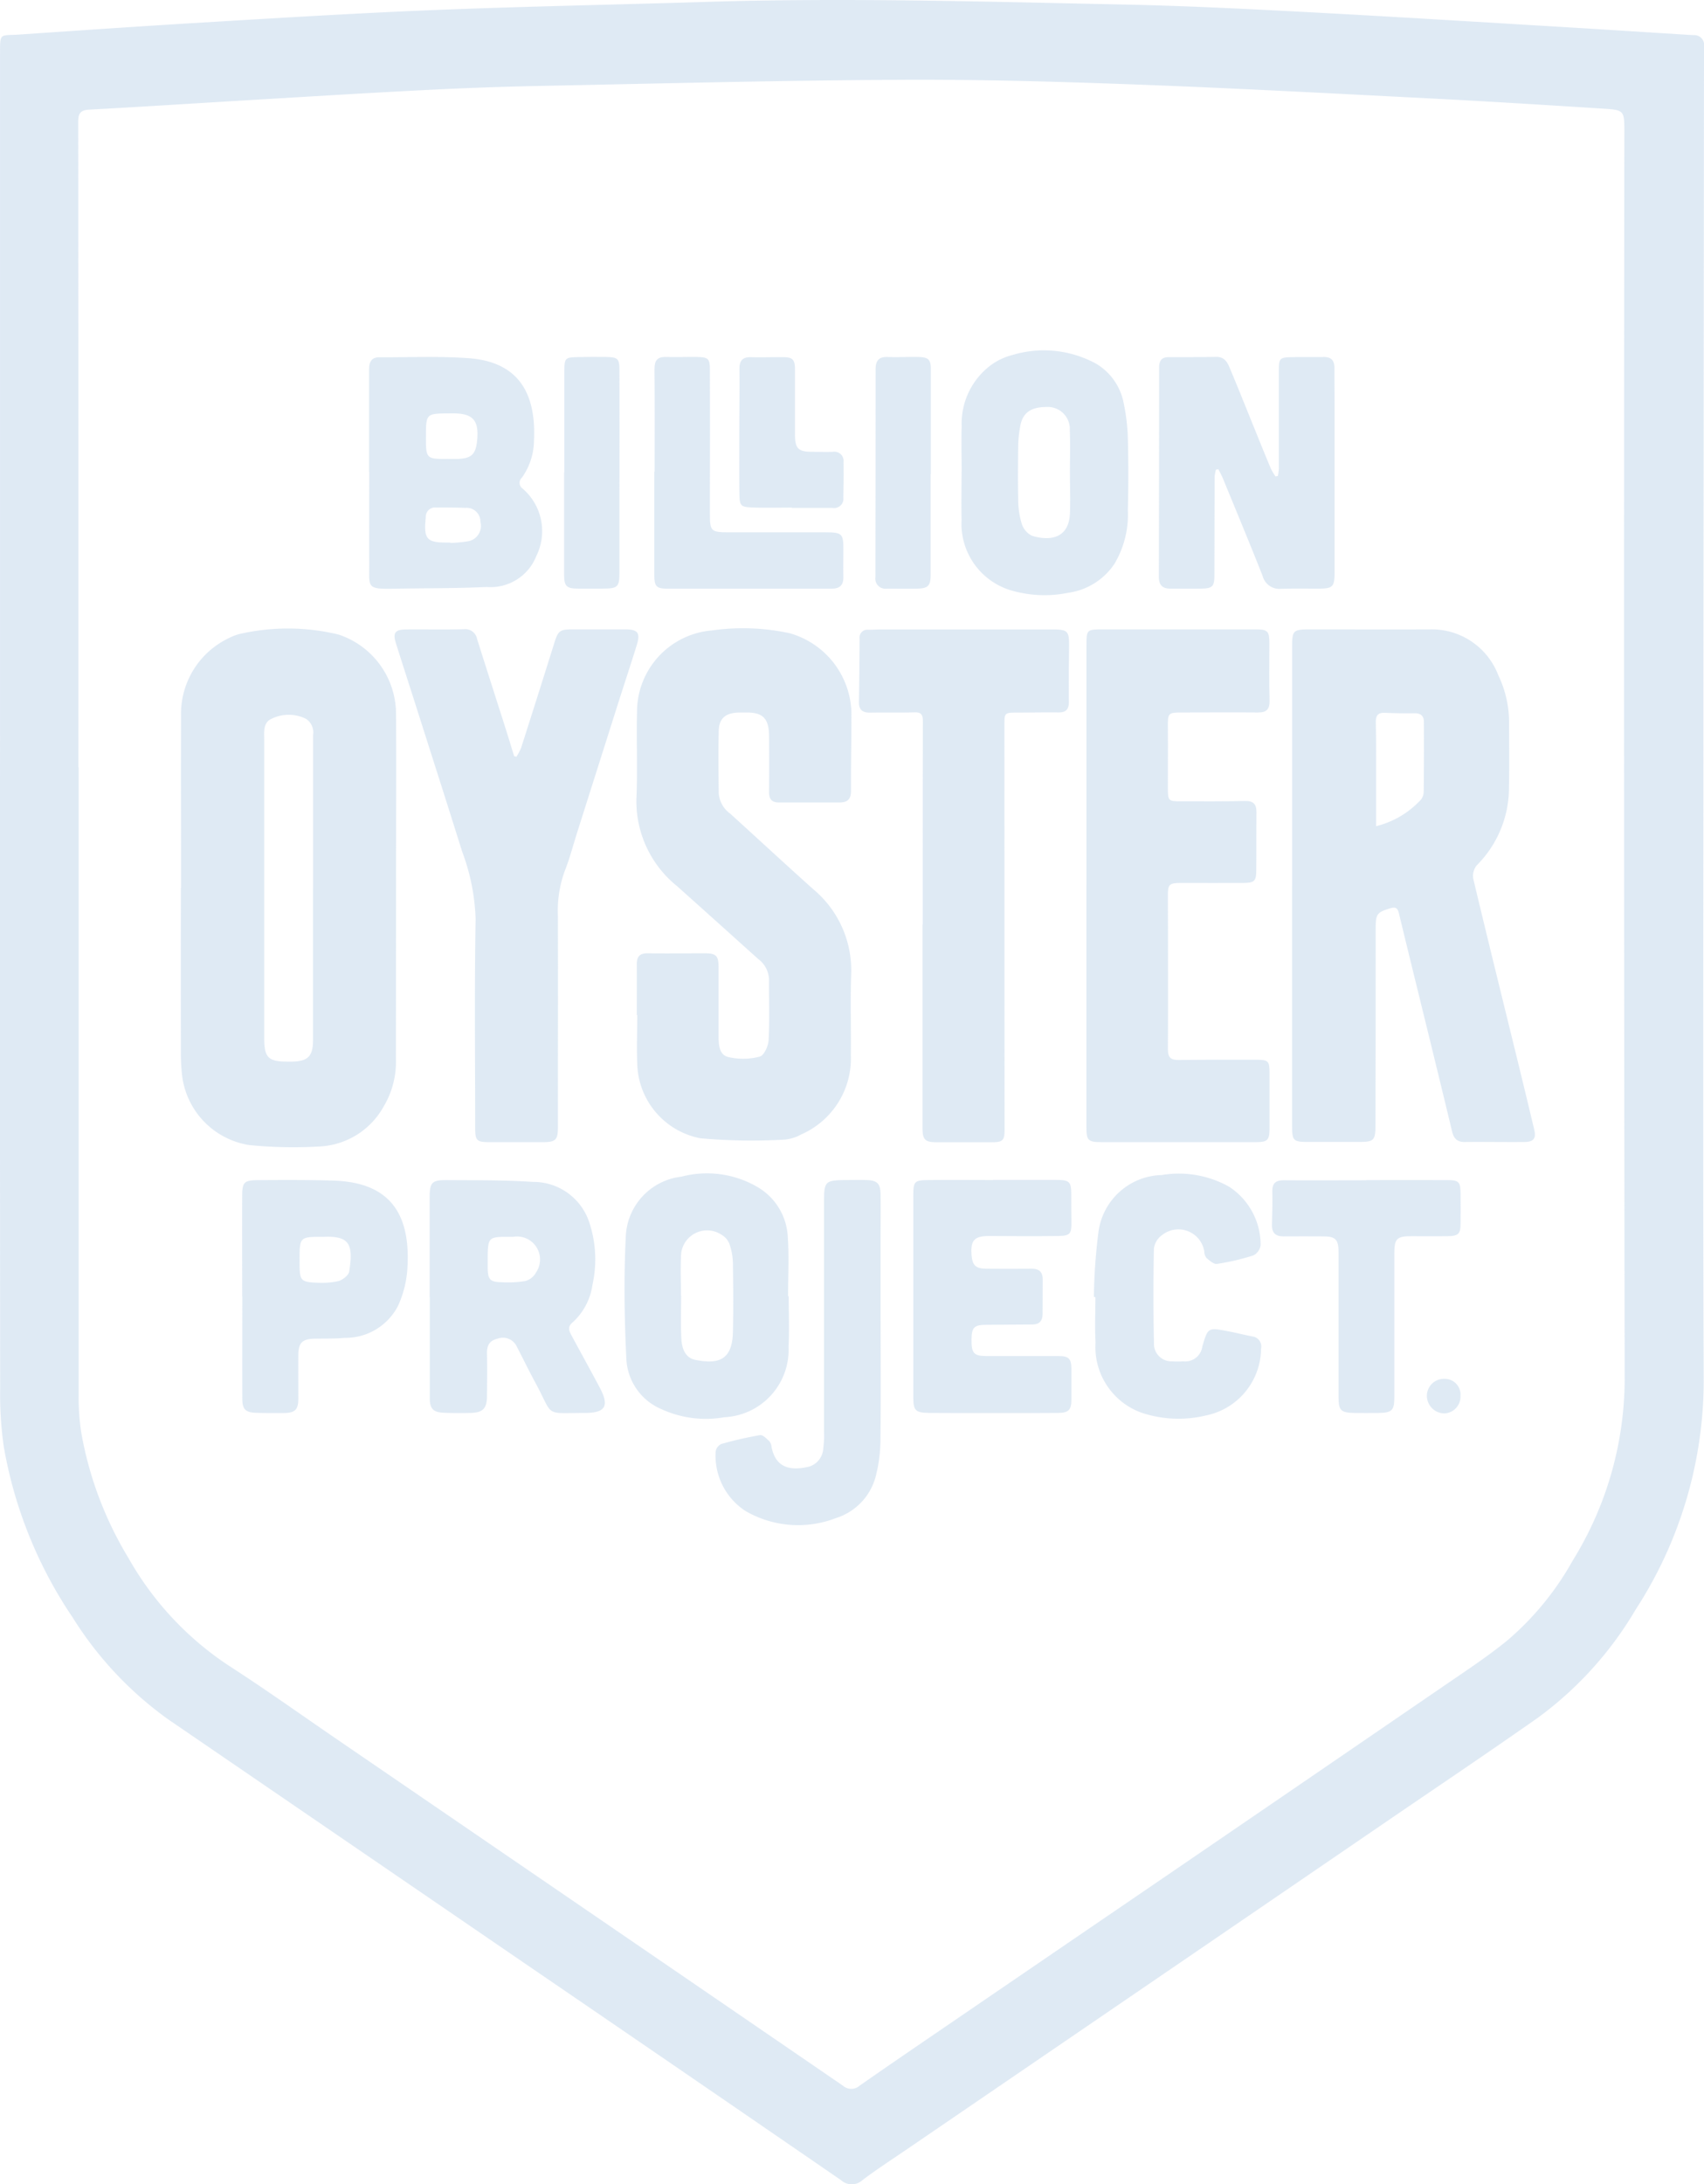 <?xml version="1.0" encoding="UTF-8"?>
<svg xmlns="http://www.w3.org/2000/svg" xmlns:xlink="http://www.w3.org/1999/xlink" width="76.506" height="98" viewBox="0 0 76.506 98">
  <defs>
    <clipPath id="clip-path">
      <rect id="Rectangle_8754" data-name="Rectangle 8754" width="76.506" height="98" fill="#c0d5ea"></rect>
    </clipPath>
  </defs>
  <g id="Group_10957" data-name="Group 10957" opacity="0.5">
    <g id="Group_10956" data-name="Group 10956" clip-path="url(#clip-path)">
      <path id="Path_43316" data-name="Path 43316" d="M0,32.989Q0,17.722,0,2.456c0-1.02-.017-.847.856-.905,2.927-.2,5.853-.4,8.781-.573,3.328-.2,6.656-.4,9.986-.533C23.662.285,27.7.209,31.741.084,37.931-.108,44.119.072,50.307.2c2.719.054,5.438.188,8.155.331,4.008.211,8.014.46,12.021.7,1.85.11,3.7.234,5.549.346a.438.438,0,0,1,.474.505q-.016,14.726-.026,29.452c0,10.164-.026,20.329.012,30.493a18.889,18.889,0,0,1-3.058,10.194,16.188,16.188,0,0,1-4.4,4.858c-2.249,1.577-4.529,3.109-6.8,4.659q-4.243,2.9-8.488,5.8L40.763,96.4c-.683.466-1.378.916-2.038,1.412a.711.711,0,0,1-.964.006Q30.837,93.059,23.9,88.323,15.731,82.735,7.559,77.148a16.092,16.092,0,0,1-4.3-4.58,19.665,19.665,0,0,1-3.09-7.655,16.563,16.563,0,0,1-.163-2.631Q-.007,47.636,0,32.989ZM3.531,34.43h0q0,14.107,0,28.213a10.236,10.236,0,0,0,.117,1.633,16.239,16.239,0,0,0,2.113,5.617,14.057,14.057,0,0,0,4.511,4.839c1.647,1.062,3.243,2.2,4.861,3.308l13.043,8.92q4.837,3.308,9.672,6.62a.564.564,0,0,0,.751-.007c1.267-.885,2.545-1.755,3.821-2.626q4.82-3.291,9.643-6.579,6.454-4.407,12.9-8.82c.923-.632,1.86-1.252,2.725-1.958a13.09,13.09,0,0,0,2.924-3.575,15.526,15.526,0,0,0,2.331-8.071q-.048-28.013-.015-56.026c0-.963,0-.983-.977-1.045-2.622-.166-5.243-.33-7.867-.463-4.448-.226-8.9-.465-13.347-.628-3.518-.129-7.041-.224-10.561-.2-5.307.03-10.614.166-15.921.273q-2.64.053-5.278.191c-2.583.131-5.165.291-7.748.444-2.409.142-4.818.3-7.228.429-.392.021-.49.176-.49.541q.011,14.487.006,28.973" transform="translate(0.001 0)" fill="#c0d5ea"></path>
      <path id="Path_43317" data-name="Path 43317" d="M543.53,276.084q0-5.38,0-10.761c0-.687.053-.751.753-.752,1.8,0,3.6.008,5.4,0a3.194,3.194,0,0,1,3.1,2.046,4.924,4.924,0,0,1,.489,2.086c0,.987.015,1.974-.005,2.96a4.928,4.928,0,0,1-1.446,3.493.753.753,0,0,0-.158.6c.649,2.721,1.322,5.436,1.988,8.152q.38,1.552.75,3.107c.093.392-.026.552-.441.555-.893.008-1.787-.009-2.68,0-.353.005-.5-.174-.57-.484q-.637-2.642-1.286-5.282c-.367-1.5-.739-3-1.1-4.5-.059-.246-.163-.286-.395-.217-.578.173-.646.257-.646.87q0,4.44-.011,8.88c0,.664-.079.731-.738.73q-1.16,0-2.32,0c-.618,0-.685-.065-.685-.687q0-5.4,0-10.8ZM547.3,273.4a4.049,4.049,0,0,0,2.022-1.2.594.594,0,0,0,.116-.333q.016-1.577.008-3.155c0-.25-.139-.381-.409-.378-.439.006-.878,0-1.316-.02-.332-.018-.44.11-.433.44.02.879.011,1.758.012,2.637,0,.636,0,1.272,0,2.013" transform="translate(-485.517 -236.332)" fill="#c0d5ea"></path>
      <path id="Path_43318" data-name="Path 43318" d="M76.133,275.838c0-2.56-.011-5.121,0-7.681a3.759,3.759,0,0,1,2.186-3.537,2.059,2.059,0,0,1,.525-.185,9.69,9.69,0,0,1,4.356.043,3.755,3.755,0,0,1,2.585,3.581c.018,2.44,0,4.88,0,7.321q0,4.06-.006,8.121a3.908,3.908,0,0,1-.563,2.177,3.477,3.477,0,0,1-2.8,1.766,20.053,20.053,0,0,1-3.229-.06,3.6,3.6,0,0,1-3.006-3.106,8.546,8.546,0,0,1-.056-1q-.007-3.72,0-7.441Zm5.927.027h0v-2.359c0-1.506,0-3.012,0-4.518a.724.724,0,0,0-.319-.728,1.751,1.751,0,0,0-1.547,0c-.381.17-.328.578-.328.92q0,6.7,0,13.393c0,.9.183,1.072,1.084,1.067h.16c.726-.013.948-.242.948-.973q0-3.4,0-6.8" transform="translate(-68.004 -236.009)" fill="#c0d5ea"></path>
      <path id="Path_43319" data-name="Path 43319" d="M267.683,281.518c0-.76.007-1.521,0-2.281,0-.355.136-.5.5-.494.853.014,1.707,0,2.561,0,.5,0,.609.112.611.615q0,1.521,0,3.041c0,.4.006.883.419.995a2.948,2.948,0,0,0,1.428-.015c.191-.047.39-.479.4-.745.049-.9.012-1.813.019-2.72a1.2,1.2,0,0,0-.493-.92q-1.813-1.632-3.631-3.259a4.887,4.887,0,0,1-1.828-4c.054-1.265-.007-2.534.025-3.8a3.663,3.663,0,0,1,3.37-3.678,9.869,9.869,0,0,1,3.5.13,3.808,3.808,0,0,1,2.756,3.538c.006,1.173-.028,2.347-.017,3.521,0,.388-.16.531-.519.53-.907,0-1.814,0-2.721,0-.329,0-.444-.158-.441-.469q.01-1.26,0-2.521c-.008-.793-.286-1.06-1.068-1.047-.12,0-.24,0-.36.005-.545.034-.818.274-.832.824-.023.933-.009,1.867,0,2.8a1.246,1.246,0,0,0,.517.91c1.244,1.129,2.477,2.271,3.729,3.392a4.729,4.729,0,0,1,1.7,3.845c-.038,1.2,0,2.4-.013,3.6a3.721,3.721,0,0,1-2.22,3.551,1.879,1.879,0,0,1-.757.237,25.913,25.913,0,0,1-3.779-.06,3.494,3.494,0,0,1-2.835-3.331c-.029-.732,0-1.467,0-2.2h-.011" transform="translate(-239.093 -235.972)" fill="#c0d5ea"></path>
      <path id="Path_43320" data-name="Path 43320" d="M456.968,276.011q0-5.361,0-10.723c0-.722.007-.731.741-.731q3.441,0,6.882,0c.51,0,.589.085.59.616,0,.854-.016,1.708.008,2.56.011.4-.123.556-.522.552-1.12-.01-2.24,0-3.36,0-.678,0-.69.009-.684.676.009.893,0,1.787,0,2.681,0,.618.013.63.619.628.947,0,1.894.008,2.841-.015.391-.009.523.153.518.518-.01.867,0,1.734-.009,2.6,0,.474-.09.557-.567.56-.933.006-1.867,0-2.8,0-.545,0-.606.061-.6.583,0,2.294.013,4.588,0,6.882,0,.382.141.482.49.478,1.174-.014,2.347-.012,3.521-.01.491,0,.551.07.55.558q0,1.28,0,2.56c0,.484-.1.578-.591.578q-3.481,0-6.962,0c-.584,0-.668-.076-.668-.665q0-5.441,0-10.883Z" transform="translate(-408.188 -236.318)" fill="#c0d5ea"></path>
      <path id="Path_43321" data-name="Path 43321" d="M171.441,270.227a2.457,2.457,0,0,0,.209-.393q.75-2.34,1.484-4.685c.178-.571.243-.636.833-.636h2.36c.564,0,.688.154.519.7-.283.916-.587,1.825-.877,2.739q-.9,2.836-1.8,5.673c-.185.584-.338,1.18-.565,1.748a5.214,5.214,0,0,0-.3,2c.008,3.16,0,6.321,0,9.481,0,.566-.1.667-.684.666-.787,0-1.573,0-2.36,0-.605,0-.671-.06-.671-.653,0-3.12-.036-6.241.02-9.361A9.453,9.453,0,0,0,169,274.47c-.684-2.187-1.385-4.368-2.08-6.552-.295-.926-.595-1.851-.888-2.778-.148-.468-.044-.619.445-.623.867-.008,1.734.012,2.6-.011a.542.542,0,0,1,.6.445c.421,1.334.85,2.665,1.275,4,.132.414.257.831.385,1.246l.1.032" transform="translate(-148.255 -236.275)" fill="#c0d5ea"></path>
      <path id="Path_43322" data-name="Path 43322" d="M364.18,277.784c0-3.041,0-6.083.007-9.124,0-.307-.1-.4-.388-.387-.666.017-1.333,0-2,.012-.333,0-.488-.138-.482-.478.016-.947.023-1.894.029-2.841a.35.35,0,0,1,.385-.4c.2,0,.4-.014.6-.014l7.643,0c.732,0,.786.06.778.806-.01.814-.021,1.627-.009,2.441,0,.345-.134.48-.47.477-.627-.006-1.253.005-1.88.007-.527,0-.544.02-.544.531q0,9.084.007,18.168c0,.5-.077.578-.58.577l-2.481,0c-.512,0-.624-.116-.624-.643q0-4.562,0-9.124Z" transform="translate(-322.752 -236.311)" fill="#c0d5ea"></path>
      <path id="Path_43323" data-name="Path 43323" d="M490.053,155.112a1.716,1.716,0,0,0-.059.313c-.006,1.466-.006,2.932-.01,4.4,0,.542-.079.62-.627.627-.453.005-.907,0-1.36,0-.352,0-.508-.171-.507-.517q.009-4.7.011-9.4c0-.314.112-.471.44-.469.706,0,1.413,0,2.12-.011.421-.009.533.307.654.6.387.921.755,1.85,1.132,2.776.22.542.439,1.086.666,1.625a3.071,3.071,0,0,0,.211.36l.106-.016a2.135,2.135,0,0,0,.046-.313c0-1.48,0-2.959,0-4.439,0-.528.047-.57.572-.581.48-.009.96,0,1.44-.007.341-.007.484.16.484.486,0,.52.006,1.04.006,1.56q0,3.82,0,7.64c0,.613-.082.7-.682.707-.573,0-1.147-.012-1.72.008a.782.782,0,0,1-.832-.589c-.574-1.449-1.172-2.888-1.765-4.33-.062-.152-.144-.3-.217-.445l-.11.016" transform="translate(-435.459 -134.042)" fill="#c0d5ea"></path>
      <path id="Path_43324" data-name="Path 43324" d="M155.23,155.228c0-1.533,0-3.066,0-4.6,0-.335.1-.55.466-.549,1.333.006,2.671-.055,4,.041,2.259.162,3.042,1.588,2.938,3.712a2.916,2.916,0,0,1-.543,1.649.313.313,0,0,0,.032.489,2.516,2.516,0,0,1,.616,3.027,2.207,2.207,0,0,1-2.231,1.388c-1.37.065-2.744.052-4.117.077-1.3.023-1.15-.034-1.155-1.155-.006-1.36,0-2.72,0-4.08Zm3.535-.588c.147,0,.293.005.44,0,.62-.025.808-.2.873-.806.1-.934-.189-1.252-1.125-1.237l-.12,0c-1.048.006-1.048.006-1.051,1.07,0,.959.019.981.984.972m.11,3.753,0,.018a6.044,6.044,0,0,0,.831-.082.7.7,0,0,0,.522-.862.618.618,0,0,0-.675-.63c-.438-.017-.878-.017-1.317-.015a.414.414,0,0,0-.461.43c-.1.994.026,1.15,1.018,1.141h.08" transform="translate(-138.659 -134.049)" fill="#c0d5ea"></path>
      <path id="Path_43325" data-name="Path 43325" d="M180.7,501.321q0-2.22,0-4.441c0-.714.088-.82.8-.814,1.28.01,2.562-.006,3.837.081a2.641,2.641,0,0,1,2.519,1.782,5.255,5.255,0,0,1,.154,2.84,2.8,2.8,0,0,1-.9,1.69c-.26.218-.119.428-.006.639.411.762.83,1.52,1.237,2.284.435.819.253,1.133-.668,1.131-1.879,0-1.379.2-2.236-1.375-.286-.527-.547-1.068-.824-1.6a.686.686,0,0,0-.876-.352c-.371.087-.471.323-.462.679.016.64.005,1.28,0,1.92-.008.53-.193.715-.728.727-.4.009-.8.009-1.2-.006-.489-.018-.641-.181-.641-.666q0-2.26,0-4.521m2.6-1.73c0,.146,0,.293,0,.439.011.5.11.609.615.619a4.853,4.853,0,0,0,1.072-.052.783.783,0,0,0,.488-.393,1.03,1.03,0,0,0-1.028-1.59h-.16c-.956-.008-.98.017-.987.977" transform="translate(-161.41 -443.119)" fill="#c0d5ea"></path>
      <path id="Path_43326" data-name="Path 43326" d="M404.459,152.858c0-.68-.022-1.361,0-2.04a3.272,3.272,0,0,1,1.28-2.717,2.8,2.8,0,0,1,1-.479,4.895,4.895,0,0,1,3.753.389,2.62,2.62,0,0,1,1.236,1.747,8.939,8.939,0,0,1,.192,1.582q.043,1.619,0,3.24a4.319,4.319,0,0,1-.6,2.41,2.982,2.982,0,0,1-2.071,1.3,5.314,5.314,0,0,1-2.65-.131,3.112,3.112,0,0,1-2.144-3.141c-.019-.719,0-1.44,0-2.16Zm4.869.07h-.009c0-.639.022-1.279-.006-1.917a.989.989,0,0,0-1.024-1.056c-.671,0-1.1.213-1.207.9a5.626,5.626,0,0,0-.084.792c-.01.825-.017,1.652,0,2.477a3.737,3.737,0,0,0,.155,1.061.908.908,0,0,0,.461.548c.814.251,1.661.117,1.706-1.006.023-.6,0-1.2,0-1.8" transform="translate(-361.282 -131.695)" fill="#c0d5ea"></path>
      <path id="Path_43327" data-name="Path 43327" d="M270.077,498.828c0,.76.032,1.521-.006,2.278a3.028,3.028,0,0,1-2.879,3.154,4.773,4.773,0,0,1-2.812-.354,2.58,2.58,0,0,1-1.591-2.239c-.089-1.821-.119-3.652-.028-5.471a2.819,2.819,0,0,1,2.5-2.729,4.5,4.5,0,0,1,3.474.5,2.74,2.74,0,0,1,1.3,2.189c.063.888.014,1.784.014,2.677h.032m-4.848-.033h.015c0,.639-.022,1.279.008,1.917.02.426.156.874.625.969,1,.2,1.66.047,1.691-1.238.025-1.038.015-2.078,0-3.116a2.8,2.8,0,0,0-.159-.854.818.818,0,0,0-.354-.406,1.172,1.172,0,0,0-1.818,1.01c-.026.571,0,1.145,0,1.718" transform="translate(-234.666 -440.674)" fill="#c0d5ea"></path>
      <path id="Path_43328" data-name="Path 43328" d="M387.764,495.98c.92,0,1.839,0,2.759,0,.7,0,.754.056.749.745,0,.387,0,.773.007,1.16.007.516-.063.606-.594.612-1.026.012-2.052.008-3.079,0-.681,0-.861.181-.81.851.035.464.186.613.655.617.68.005,1.36.007,2.039,0,.335-.006.5.145.5.471,0,.52-.005,1.04-.005,1.559,0,.308-.142.471-.458.473-.693,0-1.386.013-2.078.015-.534,0-.65.114-.655.66-.006.612.108.74.662.74,1.08,0,2.159,0,3.239,0,.47,0,.582.119.584.593,0,.453,0,.906,0,1.359s-.121.6-.59.6c-.933.009-1.866.007-2.8.007-1,0-2,0-3-.007-.608-.006-.709-.107-.709-.695q0-4.5,0-9c0-.716.03-.746.741-.754.946-.01,1.893,0,2.839,0Z" transform="translate(-343.175 -443.042)" fill="#c0d5ea"></path>
      <path id="Path_43329" data-name="Path 43329" d="M101.848,501.265c0-1.494-.006-2.988,0-4.482,0-.659.08-.737.744-.741,1.12-.007,2.241-.013,3.361.022,2.544.08,3.476,1.505,3.311,3.975a4.735,4.735,0,0,1-.421,1.65,2.654,2.654,0,0,1-2.384,1.431c-.45.042-.906.028-1.359.037-.546.01-.725.179-.73.718-.006.654,0,1.307,0,1.961,0,.5-.142.65-.635.655-.427,0-.854.006-1.28-.009-.452-.017-.6-.161-.6-.616-.007-1.534,0-3.068,0-4.6Zm3.56-.617a3.177,3.177,0,0,0,.788-.082c.184-.065.429-.255.456-.421.2-1.242,0-1.6-1.126-1.559h-.04c-1.057,0-1.061,0-1.061,1.065,0,.958.015.973.984,1" transform="translate(-90.975 -443.094)" fill="#c0d5ea"></path>
      <path id="Path_43330" data-name="Path 43330" d="M460.143,499.038a25.283,25.283,0,0,1,.208-2.941,2.937,2.937,0,0,1,2.836-2.537,4.629,4.629,0,0,1,3.017.518,3.108,3.108,0,0,1,1.425,2.628.6.6,0,0,1-.33.462,10.61,10.61,0,0,1-1.63.38c-.142.022-.332-.149-.47-.265a.5.5,0,0,1-.1-.3,1.177,1.177,0,0,0-1.889-.733.887.887,0,0,0-.372.612q-.043,2.173.005,4.346a.784.784,0,0,0,.793.711,3.986,3.986,0,0,0,.519,0,.775.775,0,0,0,.858-.674c.252-.845.253-.848,1.142-.679.366.07.728.161,1.094.235a.453.453,0,0,1,.4.547,3.087,3.087,0,0,1-2.476,3,5.242,5.242,0,0,1-2.882-.121,3.13,3.13,0,0,1-2.074-3.152c-.036-.678-.006-1.359-.006-2.039l-.065,0" transform="translate(-411.03 -440.84)" fill="#c0d5ea"></path>
      <path id="Path_43331" data-name="Path 43331" d="M308.442,502.315c0,1.747.014,3.495-.008,5.242a6.665,6.665,0,0,1-.188,1.623,2.672,2.672,0,0,1-1.817,1.975,4.715,4.715,0,0,1-4.052-.318,2.962,2.962,0,0,1-1.343-2.661.452.452,0,0,1,.248-.346,16.388,16.388,0,0,1,1.748-.4c.121-.02.29.159.414.271a.486.486,0,0,1,.1.258c.183.951.859,1.081,1.68.886a.9.9,0,0,0,.643-.837,4.328,4.328,0,0,0,.033-.718q0-5.162,0-10.323c0-.921.048-.97.967-.982.307,0,.614-.008.92,0,.5.012.645.15.652.651.01.693,0,1.387,0,2.081q0,1.8,0,3.6Z" transform="translate(-268.903 -443.041)" fill="#c0d5ea"></path>
      <path id="Path_43332" data-name="Path 43332" d="M275.3,155.215c0-1.532.009-3.065-.006-4.6,0-.392.127-.562.529-.547.452.017.906-.008,1.359,0,.54.008.6.069.6.6q.008,2.758,0,5.517c0,.307,0,.613,0,.92,0,.779.047.83.841.83,1.453,0,2.905,0,4.358,0,.741,0,.8.065.794.8,0,.4-.01.8,0,1.2.01.375-.168.531-.533.53-.906,0-1.812,0-2.719,0q-2.319,0-4.637,0c-.507,0-.6-.1-.6-.612q0-2.319,0-4.637Z" transform="translate(-245.909 -134.052)" fill="#c0d5ea"></path>
      <path id="Path_43333" data-name="Path 43333" d="M539.387,496c1.2,0,2.4-.006,3.6,0,.556,0,.616.077.621.631q.005.64,0,1.28c0,.511-.081.6-.611.607s-1.067,0-1.6,0c-.653,0-.763.113-.763.767q0,3.221,0,6.442c0,.615-.1.714-.725.722-.36,0-.72.006-1.08,0-.6-.011-.7-.118-.7-.7q0-1.721,0-3.441,0-1.54,0-3.081c0-.569-.141-.705-.711-.7-.587,0-1.174-.007-1.76,0-.372,0-.531-.168-.518-.538.017-.493.025-.987.016-1.48-.007-.358.143-.5.5-.5,1.24.01,2.481,0,3.721,0V496" transform="translate(-478.031 -443.054)" fill="#c0d5ea"></path>
      <path id="Path_43334" data-name="Path 43334" d="M370.733,155.311q0,2.261,0,4.522c0,.5-.118.617-.608.627-.453.009-.907,0-1.361,0a.453.453,0,0,1-.511-.52q.007-4.662.008-9.324c0-.383.14-.565.542-.549.466.018.934-.012,1.4,0,.438.011.538.125.538.56q0,2.341,0,4.682Z" transform="translate(-328.948 -134.049)" fill="#c0d5ea"></path>
      <path id="Path_43335" data-name="Path 43335" d="M237.336,155.21c0-1.52,0-3.04,0-4.561,0-.557.044-.589.593-.6.427-.008.854-.013,1.28-.006.533.009.6.074.6.607q.007,2.78,0,5.561c0,1.16,0,2.32,0,3.48,0,.682-.069.742-.768.745-.36,0-.72,0-1.08,0-.53,0-.636-.1-.637-.628q0-2.3,0-4.6Z" transform="translate(-211.997 -134.027)" fill="#c0d5ea"></path>
      <path id="Path_43336" data-name="Path 43336" d="M313.316,156.88c-.586,0-1.174.017-1.759-.005-.537-.02-.581-.074-.589-.623-.012-.827-.007-1.653-.006-2.48,0-1.04.017-2.08.007-3.12,0-.377.148-.53.521-.521.48.013.96-.007,1.44,0,.432,0,.532.107.533.554,0,.973,0,1.947,0,2.92,0,.629.153.773.784.772.307,0,.614.011.92,0a.412.412,0,0,1,.476.46c.01.533,0,1.066-.007,1.6a.415.415,0,0,1-.478.457c-.613,0-1.227,0-1.84,0v-.01" transform="translate(-277.77 -134.105)" fill="#c0d5ea"></path>
      <path id="Path_43337" data-name="Path 43337" d="M601.008,579.617a.71.71,0,0,1,.727.776.751.751,0,0,1-.741.775.794.794,0,0,1-.768-.77.764.764,0,0,1,.782-.781" transform="translate(-536.162 -517.753)" fill="#c0d5ea"></path>
    </g>
  </g>
</svg>
